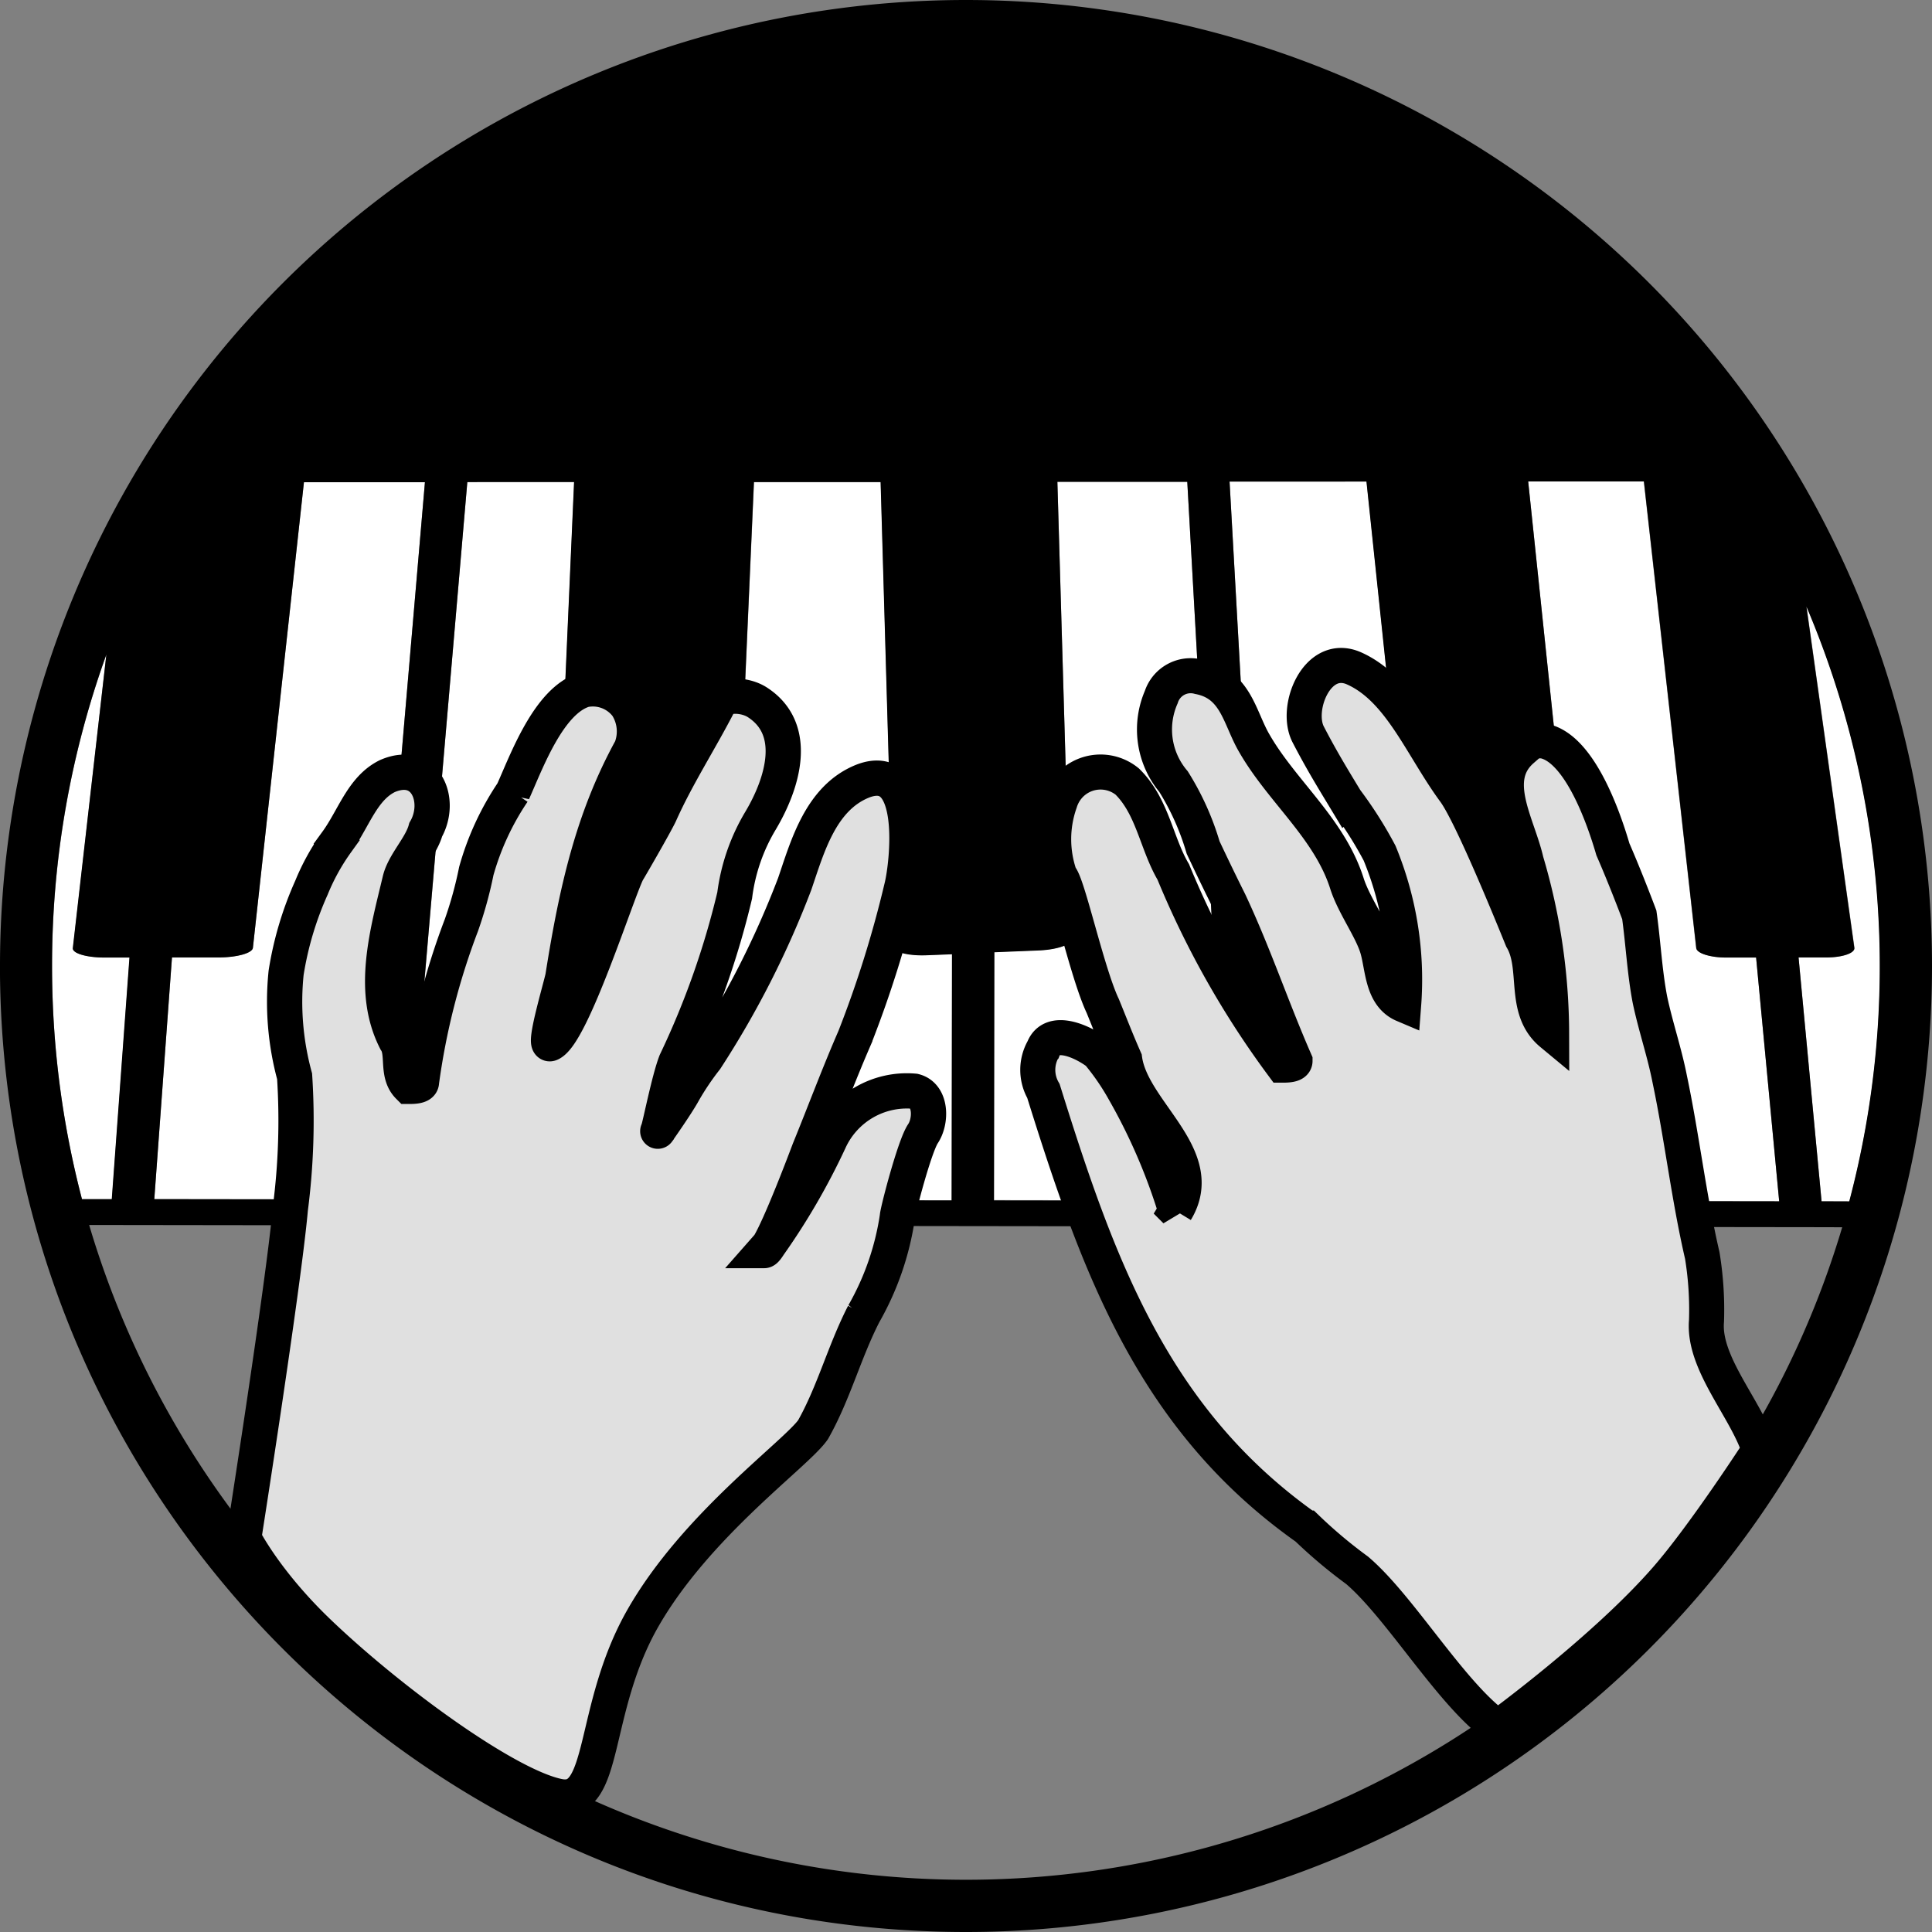 <?xml version="1.0" encoding="UTF-8"?> <svg xmlns="http://www.w3.org/2000/svg" viewBox="0 0 366 366"><rect x="0" y="0" width="366" height="366" fill="#808080" stroke="none"/><defs><style>.cls-1{fill:#fff;}.cls-2,.cls-3{fill:#e0e0e0;stroke:#000;}.cls-2{stroke-width:6.64px;}.cls-3{stroke-width:6.68px;}</style></defs><title>Asset 4</title><g id="Layer_2" data-name="Layer 2"><g id="Screen_Shot_2019-01-01_at_11.05.10_AM_Image" data-name="Screen Shot 2019-01-01 at 11.05.10 AM Image"><path class="cls-1" d="M342.24,114.88l9.08,64.68c.11,1-2.26,1.81-5.28,1.81h-5.32l4.36,46.2h5.28a174.26,174.26,0,0,0-8.12-112.71Z"></path><path class="cls-1" d="M337.05,227.57l-4.37-46.18H327c-3,0-5.58-.8-5.69-1.79l-9.92-88.4H289.5l9.27,88.38c.11,1-2.32,1.81-5.41,1.81H274c-3.09,0-5.7-.81-5.81-1.81l-9.3-88.36H232.93l7.63,136.21Z"></path><path class="cls-1" d="M224.92,91.25H200.31L202.84,178c0,1-2.7,1.89-6.07,2l-8.4.34-.07,47,44.25.06Z"></path><path class="cls-1" d="M180.3,227.37l.07-46.64-4.79.19c-3.37.14-6.15-.55-6.18-1.54l-2.55-88.1-24,0-3.88,88c-.05,1-2.89,1.82-6.33,1.84l-21.59.14c-3.44,0-6.21-.78-6.16-1.77l3.89-88.22H88.53L76.86,227.23Z"></path><path class="cls-1" d="M80.5,91.34H57.58l-9.67,88.22c-.12,1-3,1.8-6.46,1.81H32.58l-3.35,45.79,39.6.05Z"></path><path class="cls-1" d="M24.56,181.39H19.83c-3.44,0-6.16-.81-6-1.8L20.15,124a174.54,174.54,0,0,0-4.62,103.17h5.68Z"></path><path d="M183,0A183,183,0,0,0,0,183c0,.58,0,1.16,0,1.74C1,285,82.51,366,183,366A183,183,0,0,0,183,0Zm75.86,91.23,9.3,88.36c.11,1,2.72,1.81,5.81,1.81h19.39c3.09,0,5.52-.81,5.41-1.81L289.5,91.21h21.93l9.92,88.4c.11,1,2.68,1.8,5.69,1.79h5.64l4.37,46.18-96.49-.12L232.93,91.24ZM188.37,180.4l8.4-.34c3.37-.14,6.1-1.05,6.07-2l-2.53-86.77h24.61l7.63,136.19-44.25-.06ZM108.75,91.32l-3.89,88.22c0,1,2.72,1.79,6.16,1.77l21.59-.14c3.44,0,6.28-.85,6.33-1.84l3.88-88,24,0,2.55,88.1c0,1,2.81,1.68,6.18,1.54l4.79-.19-.07,46.64-103.44-.14L88.53,91.33ZM32.58,181.38h8.87c3.44,0,6.34-.82,6.46-1.81l9.67-88.22H80.5L68.83,227.22l-39.6-.05ZM9.86,183a173.05,173.05,0,0,1,10.29-59l-6.36,55.6c-.12,1,2.6,1.8,6,1.8h4.73l-3.35,45.77H15.53A174.11,174.11,0,0,1,9.86,183ZM305.43,305.43A173.24,173.24,0,0,1,16.89,232.06l332.1.43A172.33,172.33,0,0,1,305.43,305.43Zm39.65-77.85-4.36-46.2H346c3,0,5.39-.81,5.28-1.81l-9.08-64.68a174.26,174.26,0,0,1,8.12,112.71Z"></path><path class="cls-2" d="M323.28,250.25a63.62,63.62,0,0,0-.8-12.41c-2.56-11.05-3.84-22.34-6.16-33.39-1-5.13-2.72-10.09-3.77-15.14-1-5.29-1.25-10.64-2-16,0,0-2.5-6.68-5-12.41-1.68-5.77-6-18.26-12.41-20.34-2.41-.8-4.81.8-4.81,1.52-6.32,5.53-.8,14,.8,21.06a115.49,115.49,0,0,1,4.81,32.67c-5.61-4.65-2.4-12.49-5.61-17.94-1.82-4.48-9.51-23.4-12.73-27.86-6.32-8.57-10.33-19.46-19.06-23.38-7-3.13-11.29,7.52-8.72,12.49s4.8,8.57,7.12,12.41a75.76,75.76,0,0,1,6.41,10.09,62.81,62.81,0,0,1,4.56,28.74c-4.16-1.76-3.92-7.12-5-10.73s-4.33-8-5.69-12.09C251.94,157,242.89,150,237.61,140.79c-2.81-4.8-3.45-11.21-10.49-12.57a5.85,5.85,0,0,0-7.13,3.84,15.32,15.32,0,0,0,2.32,16,50.11,50.11,0,0,1,5.61,12.49c1.92,4.08,3.44,7.2,5,10.33,4.73,10.09,8,20,12.41,30.1,0,.8-1.6.8-2.4.8a170.24,170.24,0,0,1-20.66-36.59c-3.2-5.44-3.92-12.41-8.72-17.13a8,8,0,0,0-11.27,1.15,8.13,8.13,0,0,0-1.47,2.77,21,21,0,0,0,0,14c1.42,1.14,5.11,18.3,8.09,24.58,1.28,3.13,2.64,6.65,4.16,10.09,1.37,10,16,18.34,9.69,28.75A110.84,110.84,0,0,0,213,206.77a46.82,46.82,0,0,0-5-7.29c-3.2-2.4-8.81-4.72-10.33-.8a8,8,0,0,0,0,8c10.33,33.07,20.74,62.21,49.89,82.79a92.11,92.11,0,0,0,9.52,8c8.24,7,17.95,23.67,26.67,29.76,0,0,20.19-14.7,31.94-28.2,7.2-8.26,17.59-24.33,17.59-24.33C330.9,267,322.59,258.3,323.28,250.25Z"></path><path class="cls-3" d="M173.22,206.72a16.11,16.11,0,0,0-16.12,9.44,126.6,126.6,0,0,1-11.46,19.75c-.4.65-.72,1-.88,1l.88-1c2.26-3.71,6.94-16.13,7.67-18.06,2.9-7.1,5.56-14.27,8.62-21.29a210.3,210.3,0,0,0,8.88-28.39c1.12-4.35,3.38-24.19-7.26-20.24-8.07,3.15-10.57,12.42-13,19.52a174.81,174.81,0,0,1-16.85,33.14,52,52,0,0,0-4.19,6.21c-1.41,2.6-5.43,8.21-4.84,7.42.4-1.14,2.09-9.76,3.38-13.06a157.56,157.56,0,0,0,11.13-31.53,36.46,36.46,0,0,1,4.92-14.2c4.12-6.93,7.34-17.17-.56-22.34-2.42-1.61-6.45-1.61-7.26,0-3.63,7.1-8.06,13.87-11.29,21.13-1,2.1-6,10.73-6.13,10.89-2,3.94-10.48,30.72-14.59,32.58-1.54.81,2.41-12.1,2.41-12.9,2.56-16.1,5.63-29.73,12.91-43a9,9,0,0,0-.81-8.06,8.08,8.08,0,0,0-8.06-3.07c-6.78,2-11,13.71-13.55,19.36a51.6,51.6,0,0,0-6.94,15,75.71,75.71,0,0,1-2.82,10.24A133.38,133.38,0,0,0,79.84,205c0,.8-1.61.8-2.42.8-2.42-2.42-.8-6.29-2.42-8.63-4.84-9.43-1.61-20.4.81-30.56.81-3.14,4-6.29,4.84-9.43,3.14-5.49,0-13.31-7.26-10.16-4.76,2.33-6.37,8.06-9.6,12.49A41.93,41.93,0,0,0,59,168.17,63.31,63.31,0,0,0,54.2,184.3a53.76,53.76,0,0,0,1.61,19.6A129.83,129.83,0,0,1,55,229c-1.29,14.43-8.83,62.39-8.83,62.39s4.12,8.27,14.33,18c13.76,13.13,35.61,29,45.34,30.92,9.12,1.83,6.08-16.41,15.89-33.66,10.11-17.77,29.19-31.27,32.3-35.82,3.95-7,5.89-14.68,9.6-21.93A52.57,52.57,0,0,0,170,230.51c0-.85,3.22-13.31,4.84-15.73S176.45,207.53,173.22,206.72Z"></path></g></g></svg> 